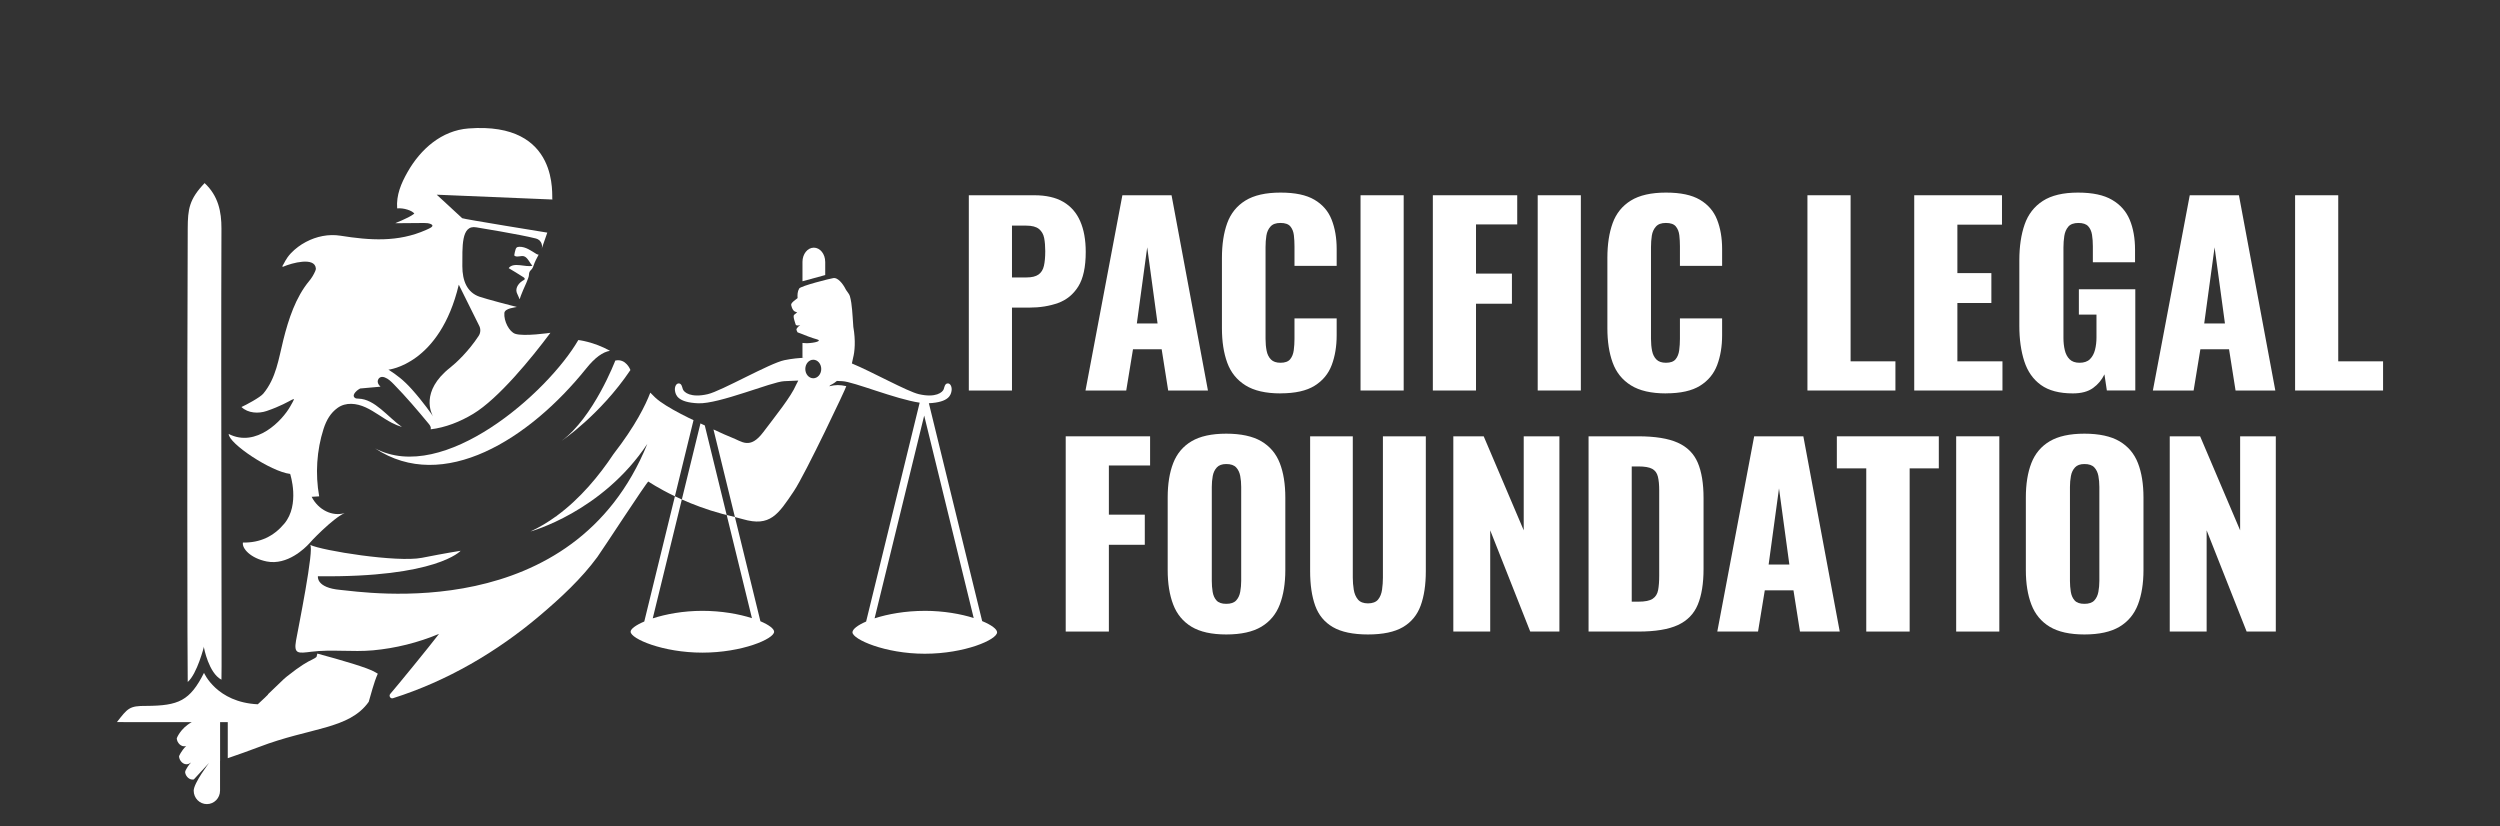 <?xml version="1.0" encoding="UTF-8"?>
<svg id="Layer_1" data-name="Layer 1" xmlns="http://www.w3.org/2000/svg" viewBox="0 0 1766.66 584.04">
  <rect x="0" y="0" width="1766.66" height="584.04" fill="#333333" stroke="none"/>
  <defs>
    <style>
      .cls-1 {
        fill: #fff;
      }
    </style>
  </defs>
  <g>
    <path class="cls-1" d="M715.12,196.06h10.22c3.75,0,6.58-.68,8.52-2.04,1.93-1.36,3.21-3.41,3.84-6.14.62-2.72.94-6.19.94-10.39,0-3.51-.26-6.61-.77-9.28-.51-2.67-1.74-4.8-3.66-6.39-1.94-1.59-4.94-2.38-9.03-2.38h-10.05v36.62ZM684.63,275.96v-137.98h46.34c8.29,0,15.1,1.56,20.44,4.68,5.34,3.12,9.31,7.66,11.92,13.63,2.61,5.96,3.92,13.2,3.92,21.72,0,10.68-1.76,18.82-5.28,24.45-3.52,5.62-8.29,9.51-14.31,11.67-6.02,2.16-12.78,3.24-20.27,3.24h-12.26v58.6h-30.5Z"/>
    <path class="cls-1" d="M803.36,228.6h14.65l-7.32-53.83-7.33,53.83ZM767.08,275.96l26.06-137.98h34.75l25.72,137.98h-28.1l-4.6-29.13h-20.27l-4.77,29.13h-28.79Z"/>
    <path class="cls-1" d="M904.89,278c-10.45,0-18.71-1.9-24.79-5.71-6.07-3.8-10.36-9.14-12.86-16.01-2.5-6.87-3.74-14.96-3.74-24.27v-49.74c0-9.54,1.24-17.74,3.74-24.62,2.5-6.87,6.79-12.18,12.86-15.93,6.07-3.75,14.34-5.62,24.79-5.62s18.2,1.68,23.93,5.02c5.74,3.35,9.8,8.04,12.18,14.05,2.38,6.02,3.58,12.95,3.58,20.78v11.92h-29.81v-13.8c0-2.72-.15-5.33-.43-7.83-.29-2.49-1.11-4.57-2.47-6.22-1.36-1.65-3.69-2.47-6.99-2.47s-5.54.85-7.07,2.56c-1.54,1.71-2.5,3.84-2.9,6.39-.4,2.56-.59,5.26-.59,8.09v64.9c0,3.07.26,5.88.77,8.43.51,2.56,1.54,4.6,3.07,6.13,1.53,1.54,3.77,2.3,6.73,2.3,3.18,0,5.45-.82,6.81-2.47,1.36-1.65,2.21-3.77,2.56-6.39.34-2.61.51-5.28.51-8.01v-14.48h29.81v11.92c0,7.83-1.17,14.85-3.49,21.03-2.33,6.19-6.36,11.08-12.1,14.65-5.73,3.58-13.77,5.37-24.1,5.37"/>
    <rect class="cls-1" x="961.44" y="137.98" width="30.49" height="137.98"/>
    <polygon class="cls-1" points="1012.54 275.96 1012.54 137.98 1072.17 137.98 1072.17 158.59 1043.04 158.59 1043.04 193.34 1068.42 193.34 1068.42 214.63 1043.04 214.63 1043.04 275.96 1012.54 275.96"/>
    <rect class="cls-1" x="1086.64" y="137.98" width="30.49" height="137.98"/>
    <path class="cls-1" d="M1177.27,278c-10.45,0-18.71-1.9-24.79-5.71-6.07-3.8-10.36-9.14-12.86-16.01-2.5-6.87-3.74-14.96-3.74-24.27v-49.74c0-9.54,1.24-17.74,3.74-24.62,2.5-6.87,6.79-12.18,12.86-15.93,6.07-3.75,14.34-5.62,24.79-5.62s18.2,1.68,23.93,5.02c5.74,3.35,9.8,8.04,12.18,14.05,2.38,6.02,3.58,12.95,3.58,20.78v11.92h-29.81v-13.8c0-2.72-.15-5.33-.43-7.83-.29-2.49-1.11-4.57-2.47-6.22-1.36-1.65-3.69-2.47-6.99-2.47s-5.54.85-7.07,2.56c-1.54,1.71-2.5,3.84-2.9,6.39-.4,2.56-.59,5.26-.59,8.09v64.9c0,3.07.26,5.88.77,8.43.51,2.56,1.54,4.6,3.07,6.13,1.53,1.54,3.77,2.3,6.73,2.3,3.18,0,5.45-.82,6.81-2.47,1.36-1.65,2.21-3.77,2.56-6.39.34-2.61.51-5.28.51-8.01v-14.48h29.81v11.92c0,7.83-1.17,14.85-3.49,21.03-2.33,6.19-6.36,11.08-12.1,14.65-5.73,3.58-13.77,5.37-24.1,5.37"/>
    <polygon class="cls-1" points="1277.25 275.96 1277.25 137.98 1307.75 137.98 1307.75 255.34 1339.43 255.34 1339.43 275.96 1277.25 275.96"/>
    <polygon class="cls-1" points="1352.72 275.96 1352.72 137.98 1414.73 137.98 1414.73 158.76 1383.21 158.76 1383.21 193 1407.23 193 1407.23 214.12 1383.21 214.12 1383.21 255.34 1415.07 255.34 1415.07 275.96 1352.72 275.96"/>
    <path class="cls-1" d="M1464.8,278c-9.54,0-17.06-1.99-22.57-5.96-5.51-3.97-9.43-9.57-11.75-16.78-2.33-7.21-3.49-15.53-3.49-24.96v-46.33c0-9.77,1.25-18.23,3.75-25.38,2.49-7.15,6.79-12.69,12.86-16.61,6.07-3.92,14.34-5.88,24.79-5.88s18.25,1.7,24.1,5.11c5.85,3.4,10.02,8.12,12.52,14.14,2.5,6.02,3.74,13.06,3.74,21.12v8.85h-29.81v-11.24c0-2.95-.2-5.67-.59-8.17-.4-2.5-1.31-4.51-2.73-6.05-1.42-1.53-3.72-2.3-6.9-2.3s-5.68.88-7.15,2.64c-1.48,1.76-2.41,3.95-2.81,6.56-.4,2.62-.6,5.34-.6,8.18v63.88c0,3.07.31,5.94.94,8.6.62,2.67,1.76,4.83,3.4,6.47s4,2.47,7.07,2.47,5.63-.85,7.33-2.56c1.7-1.7,2.89-3.91,3.58-6.64.68-2.72,1.02-5.62,1.02-8.68v-16.18h-12.44v-17.89h39.87v71.54h-20.1l-1.71-11.41c-1.82,3.86-4.49,7.07-8.01,9.62-3.52,2.56-8.29,3.84-14.31,3.84"/>
    <path class="cls-1" d="M1557.64,228.6h14.65l-7.32-53.83-7.33,53.83ZM1521.36,275.96l26.06-137.98h34.75l25.72,137.98h-28.1l-4.6-29.13h-20.27l-4.77,29.13h-28.79Z"/>
    <polygon class="cls-1" points="1621.86 137.98 1621.86 275.96 1684.03 275.96 1684.03 255.34 1652.35 255.34 1652.35 137.98 1621.86 137.98"/>
    <polygon class="cls-1" points="753.1 446.3 753.1 308.33 812.73 308.33 812.73 328.94 783.6 328.94 783.6 363.69 808.98 363.69 808.98 384.98 783.6 384.98 783.6 446.3 753.1 446.3"/>
    <g>
      <path class="cls-1" d="M866.55,426.71c3.18,0,5.51-.79,6.99-2.38,1.47-1.59,2.44-3.63,2.89-6.13.45-2.5.68-5.05.68-7.67v-66.43c0-2.72-.22-5.3-.68-7.75-.46-2.44-1.42-4.46-2.89-6.05-1.48-1.59-3.81-2.38-6.99-2.38-2.96,0-5.17.8-6.64,2.38-1.48,1.59-2.45,3.61-2.9,6.05-.45,2.45-.68,5.03-.68,7.75v66.43c0,2.62.2,5.17.6,7.67.4,2.49,1.3,4.54,2.73,6.13,1.42,1.59,3.72,2.38,6.9,2.38M866.55,448.35c-10.34,0-18.51-1.82-24.53-5.45-6.02-3.63-10.34-8.86-12.95-15.67-2.61-6.81-3.91-14.93-3.91-24.36v-51.27c0-9.55,1.3-17.66,3.91-24.36,2.61-6.69,6.92-11.84,12.95-15.41,6.02-3.58,14.19-5.37,24.53-5.37s18.71,1.79,24.79,5.37c6.07,3.58,10.42,8.72,13.03,15.41,2.61,6.7,3.92,14.82,3.92,24.36v51.27c0,9.43-1.31,17.55-3.92,24.36-2.61,6.81-6.96,12.04-13.03,15.67-6.08,3.63-14.34,5.45-24.79,5.45"/>
      <path class="cls-1" d="M966.71,448.35c-10.56,0-18.82-1.73-24.79-5.19-5.96-3.46-10.13-8.52-12.52-15.16-2.38-6.64-3.58-14.79-3.58-24.44v-95.22h30.15v99.82c0,2.84.23,5.68.68,8.52.45,2.84,1.45,5.16,2.98,6.99,1.53,1.81,3.89,2.72,7.07,2.72s5.68-.91,7.15-2.72c1.48-1.82,2.41-4.14,2.81-6.99.4-2.84.6-5.68.6-8.52v-99.82h30.32v95.22c0,9.65-1.22,17.8-3.66,24.44-2.44,6.64-6.62,11.7-12.52,15.16-5.9,3.46-14.14,5.19-24.7,5.19"/>
    </g>
    <polygon class="cls-1" points="1027.01 446.3 1027.01 308.33 1048.48 308.33 1076.76 374.76 1076.76 308.33 1101.97 308.33 1101.97 446.3 1081.36 446.3 1053.08 374.76 1053.08 446.3 1027.01 446.3"/>
    <path class="cls-1" d="M1153.07,425.18h4.77c4.65,0,8.01-.68,10.05-2.05,2.05-1.36,3.33-3.41,3.84-6.13.51-2.73.77-6.14.77-10.22v-60.13c0-4.09-.31-7.38-.94-9.88-.62-2.5-1.96-4.32-4-5.45-2.05-1.13-5.34-1.71-9.88-1.71h-4.6v95.57ZM1122.58,446.3v-137.98h34.92c12.04,0,21.41,1.5,28.11,4.51,6.7,3.01,11.41,7.72,14.14,14.14,2.73,6.42,4.09,14.74,4.09,24.96v50.08c0,10.34-1.36,18.76-4.09,25.3-2.72,6.53-7.41,11.33-14.05,14.39-6.64,3.07-15.92,4.6-27.85,4.6h-35.26Z"/>
    <path class="cls-1" d="M1249.83,398.95h14.65l-7.32-53.83-7.33,53.83ZM1213.55,446.3l26.06-137.98h34.75l25.72,137.98h-28.1l-4.6-29.13h-20.27l-4.77,29.13h-28.79Z"/>
    <polygon class="cls-1" points="1318.82 446.3 1318.82 330.98 1298.03 330.98 1298.03 308.33 1370.09 308.33 1370.09 330.98 1349.48 330.98 1349.48 446.3 1318.82 446.3"/>
    <rect class="cls-1" x="1382.36" y="308.32" width="30.49" height="137.98"/>
    <path class="cls-1" d="M1472.98,426.71c3.18,0,5.51-.79,6.99-2.38,1.47-1.59,2.44-3.63,2.89-6.13.45-2.5.68-5.05.68-7.67v-66.43c0-2.72-.23-5.3-.68-7.75-.46-2.44-1.42-4.46-2.89-6.05-1.48-1.59-3.81-2.38-6.99-2.38-2.96,0-5.17.8-6.64,2.38-1.48,1.59-2.45,3.61-2.89,6.05-.46,2.45-.69,5.03-.69,7.75v66.43c0,2.62.2,5.17.6,7.67.4,2.49,1.3,4.54,2.73,6.13,1.42,1.59,3.72,2.38,6.9,2.38M1472.98,448.35c-10.33,0-18.51-1.82-24.53-5.45-6.02-3.63-10.33-8.86-12.95-15.67-2.61-6.81-3.91-14.93-3.91-24.36v-51.27c0-9.55,1.3-17.66,3.91-24.36,2.61-6.69,6.92-11.84,12.95-15.41,6.02-3.58,14.2-5.37,24.53-5.37s18.71,1.79,24.79,5.37c6.07,3.58,10.42,8.72,13.03,15.41,2.61,6.7,3.92,14.82,3.92,24.36v51.27c0,9.43-1.31,17.55-3.92,24.36-2.61,6.81-6.96,12.04-13.03,15.67-6.08,3.63-14.34,5.45-24.79,5.45"/>
    <polygon class="cls-1" points="1533.28 446.3 1533.28 308.33 1554.75 308.33 1583.02 374.76 1583.02 308.33 1608.23 308.33 1608.23 446.3 1587.62 446.3 1559.35 374.76 1559.35 446.3 1533.28 446.3"/>
  </g>
  <g>
    <g>
      <path class="cls-1" d="M396.66,311.69s27.47-18.41,48.84-50.21c0,0-3.05-8.37-10.69-6.69,0,0-15.26,40.17-38.15,56.9Z"/>
      <path class="cls-1" d="M161.6,306.67c0,6.69,29.7,26.57,43.44,28.24,0,0,7.16,21.7-4.18,35.19-7.52,8.95-17.01,13.5-29.2,13.31-.78,4.16,5.4,11.08,16.81,13.36,14.64,2.92,27.13-9.52,29.98-12.61-.13-.17,16.67-17.99,25.11-21.57-8.67,2.57-18.58-2.17-23.34-11.52l5.33-.32c-2.83-15.76-1.75-32.56,3.06-47.57,2.07-6.44,5.04-11.39,9.89-14.9,5.91-4.27,13.46-3.33,19.89-.4,6.43,2.94,12.21,7.67,18.53,10.94,2.32,1.21,4.7,2.17,7.11,2.92-10.2-7.24-19.16-19.73-30.66-20.03-1.03-.03-2.18,0-2.94-.88-1.98-2.27,2.77-5.74,4.05-6.29l14.4-1.29c-.95-.94-1.97-2.12-1.98-3.64,0-1.35.85-2.54,1.86-2.99,1.01-.45,2.14-.28,3.17.1,2.41.9,4.45,2.88,6.4,4.87,8.59,8.78,16.72,18.31,24.68,27.96.83,1,1.72,2.33,1.36,3.7-.01.05-.04.09-.05.14,10.38-1.24,20.74-5.29,30.09-10.94,17.79-10.73,41.17-39.3,54.55-57.27,0,0-18.92,2.8-24.94.69-4.12-1.44-8.09-8.87-7.61-14.69.27-3.38,7.85-3.92,8.81-4.25-2.42-.57-21.86-5.67-26.45-7.27-8.71-3.05-12.03-11.17-12.06-21.53.12-13.19-1.06-29.46,9.86-27.47,0,0,30.53,4.92,42.15,7.89,3.13.8,5,4.04,4.08,7.13-.02.07-.03.11-.03.11l3.98-11.4s-59.53-9.62-60.14-10.19c0,0-14.39-13.29-14.39-13.29l-3.62-3.32,81.75,3.4c-.83-1.07,6.3-55.23-59.33-50.21-18.94,1.45-33.79,14.55-43,30.76-4.57,8.05-8.08,16.27-7.37,25.72,4.74-.47,10.92,1.68,12.13,3.73-5.08,3.78-14.28,6.77-13.28,6.76,6.7-.05,13.4-.09,20.09-.16,1.52-.02,3.35.1,4.79.72,2.65,1.15.3,2.5-1.25,3.24-.69.33-1.37.64-2.06.95-19.82,8.83-39.8,7.36-60.52,4.07-8.32-1.32-16.95.45-24.42,4.43-3.91,2.08-7.53,4.74-10.58,7.98-3.67,3.9-4.59,6.96-5.94,8.94-.22.32.08.73.43.58,6.38-2.77,22.33-7.01,23.14,1.05.08.8-.21,1.58-.54,2.31-1.07,2.38-2.42,4.62-4.08,6.62-9.64,11.58-14.67,27.06-18.33,41.66-3.37,13.48-5.06,27.04-14.21,38.07-2.22,2.67-12.34,8.06-15.4,9.42,4.69,4.46,12.09,4.77,17.85,2.8,19.46-6.65,22.25-13.29,16.68-3.32-5.56,9.97-24.09,29.52-43.56,19.55ZM324.22,201.19l14.26,28.72c1.33,2.34,1.24,5.23-.24,7.48-7.28,11.09-16.16,19.29-20.04,22.33-21.56,16.91-13.17,32.82-12.2,34.49.05.09.09.15.09.15,0,0-.03-.05-.09-.15-.61-1.01-6.93-10.14-14.97-19.11-5.78-6.45-10.77-10.24-16.53-13.86,0,0,36.29-3.62,49.71-60.05Z"/>
      <path class="cls-1" d="M370.14,197.91c-3.09,1.58-6.26,5.26-4.94,8.98.58,1.64,1.57,3.12,1.87,4.55.91-1.4-.33.54,2.61-6.44.75-1.78,4.01-8.53,4.08-10.47.16-4.19,2.01-2.8,3.28-6.79.87-2.75,2.25-5.26,3.6-7.77-.53-.04-1.06-.2-1.57-.5-3.74-2.24-7.51-5.17-12.06-5.07-.75.02-1.57.15-2.08.71-.31.34-.47.8-.61,1.24-.37,1.2-.66,2.42-.85,3.66-.03.17-.05.34,0,.5.07.2.26.33.44.42,1.94,1,4.36-.48,6.44.2,2.53.82,4.07,4.8,5.85,6.68-4.65,1.28-13.34-2.93-16.74,1.68.08-.11,9.64,5.9,10.47,6.43.52.33,1.12.93.82,1.49-.13.24-.38.36-.62.48Z"/>
      <path class="cls-1" d="M583.14,185.04c0-5.54-3.6-10.03-8.03-10.03s-8.03,4.49-8.03,10.03v13.72l16.07-4.39v-9.33Z"/>
      <path class="cls-1" d="M265.1,316.86c48.08,31.89,108.96-6.4,149.12-56.43,6.35-7.91,11.75-11.67,16.85-12.53-11.73-6.5-22.39-7.61-22.39-7.61-21.58,37.23-95.3,102.18-143.58,76.57Z"/>
      <path class="cls-1" d="M513.52,363.94l-15.48-63.31c-.66-.3-1.3-.6-1.97-.9-.19-.09-.59-.27-1.09-.51l-13.15,53.74c7.92,3.53,17.52,7.2,28.32,10.11,1.09.3,2.22.58,3.37.87Z"/>
      <path class="cls-1" d="M531.35,436.83c-9.1-2.91-21.43-5.17-35.02-5.17s-25.93,2.35-35.06,5.32l20.56-84.03c-1.71-.76-3.34-1.52-4.89-2.26l-21.65,88.51c-6.12,2.6-9.72,5.33-9.65,7.23,0,4.93,22.7,14.77,50.7,14.77s50.7-9.69,50.7-14.77c0-2.07-3.6-4.83-9.69-7.41l-18.02-73.66c-1.99-.5-3.94-.97-5.8-1.43l17.83,72.89Z"/>
      <path class="cls-1" d="M694.06,438.89l-37.66-153.94c14.28-.67,15.67-5.92,16.07-9.11.29-2.31-.77-5.18-2.98-4.88-1.8.25-2.11,2.6-2.59,4.03-.76,2.25-5.6,6.33-17.59,3.55-8.13-1.89-33.2-15.88-47.32-21.7l.87-4.02c1.14-4.28,1.88-12.07.15-21.83-.2-1.15-.53-11.17-1.43-16.99-.31-1.98-.6-3.32-1.02-4.83-.42-1.52-2.23-3.35-2.87-4.62-2.25-4.52-5.83-8.47-8.65-8.07-2.17.31-23.23,5.56-24.29,7.42-1.24,2.18-1.27,4.41-1.13,6.75-1.91,1.42-3.96,2.98-4.45,4.14-.36.85.8,4.54,2.5,5.34.92.43,1.49.53,1.69.53v.04c-.35.28-1.86,1.5-2.19,1.79-1.05.93.69,5.48,1.11,6.85.31,1,2.21.68,3.18.44,0,.02,0,.03.02.04-1.21.62-2.66,2.36-2.69,2.95-.02.32.34,1.17.78,2.06,5.01,2.01,10.65,4.18,13.18,4.8,5.04,1.23-1.08,2.77-6.64,2.92-.73.02-1.79-.06-3.04-.2v10.48h1.73c-4.13.11-9.11.58-14.5,1.69-10.42,2.15-44.45,21.78-54.19,24.03-11.99,2.78-16.83-1.29-17.59-3.55-.48-1.43-.8-3.79-2.59-4.03-2.21-.3-3.27,2.58-2.98,4.88.4,3.22,1.8,8.57,16.53,9.14,14.74.57,51.84-15.21,60.63-15.62,3.15-.15,6.66-.3,10.01-.44-.49,1.04-.99,2.04-1.52,2.95-3.56,8.45-14.7,22.17-23.23,33.51-9.5,12.63-15.18,6.44-22.3,3.79-2.73-1.02-7.36-3.15-12.89-5.71l15.15,61.91c1.82.46,3.68.94,5.6,1.5,19.31,5.6,24.97-3.28,36.15-19.94,7.91-11.78,37.43-73.98,36.96-74.07-4.8-.96-7.17-1.05-12.09.08.33-.27.66-.55,1-.87,2.34-1.14,3.53-2.13,4.46-2.89,1.34.06,2.66.12,3.92.18,7.76.36,37.53,12.68,54.56,15.19l-37.83,154.66c-6.06,2.61-9.65,5.44-9.65,7.61,0,4.9,22.88,15.14,51.1,15.14s51.1-9.93,51.1-15.14c0-2.21-3.94-5.19-10.54-7.92ZM574.71,267.31c-3.11,0-5.63-2.93-5.63-6.55s2.52-6.55,5.63-6.55,5.63,2.93,5.63,6.55-2.52,6.55-5.63,6.55ZM653.49,431.67c-13.77,0-26.26,2.3-35.45,5.29l35.05-143.29,34.99,143.06c-9.1-2.88-21.25-5.07-34.59-5.07Z"/>
      <path class="cls-1" d="M486.45,295.18c-7.46-3.68-14.71-7.65-19.92-11.39-2.44-1.75-4.78-3.93-6.99-6.31-3.32,8.74-10.55,23.47-26,43.39-10.03,15.11-23.41,31.42-40.12,43.66-.2.18-.39.37-.59.56l.04-.17c-5.64,4.09-11.65,7.72-18.05,10.67,0,0,50.63-13.72,82.63-61.93-52.19,128.68-200.04,104.69-216.88,103.21-17.49-1.53-15.9-9.67-15.9-9.67,84.05,1.09,100.86-17.99,100.86-17.99,0,0-9.99,1.53-27.38,4.97-17.39,3.44-70.54-5.03-79.03-9.16,3.32,1.61-8.71,60.7-9.94,67.73-1.67,9.54,1.58,8.97,10.77,7.81,14.46-1.81,29.1.34,43.61-.99,16.02-1.47,31.83-5.41,46.71-11.65-6.32,8.31-30.13,37.46-34.46,42.4-1.26,1.44.09,3.66,1.9,3.08,38.19-12.09,73.5-32.69,104.17-58.73,14.45-12.26,28.91-25.64,40.22-41,3.29-4.48,35.45-53.9,36.08-53.38,0,0,6.97,4.77,18.75,10.42l13.16-53.79c-1.69-.8-3.19-1.51-3.64-1.73Z"/>
    </g>
    <path class="cls-1" d="M144.16,456.88v.89s3.29,17.83,12.33,22.55c.4-1.49-.46-199.73,0-318.82.04-11.87-2.23-23.12-11.9-32.11-10.97,11.49-11.87,18.46-11.93,32.11-.5,113.97-.28,315.33,0,320.43,6.66-5.77,11.5-25.05,11.5-25.05"/>
    <path class="cls-1" d="M265.13,475.01c-4.78-3.03-23.89-8.55-40.89-13.15l-.46,1.99s.29.59-3.15,2.24c-3.44,1.65-7.91,4.02-17.78,11.85-.33.26-.68.55-1.02.85-.5.42-1.01.87-1.53,1.34l-10.99,10.55c.06.02.13.03.2.04-.79.79-1.59,1.58-2.4,2.36-1.62,1.57-3.27,3.13-4.94,4.61-29.15-1.36-38-22.21-38-22.21-9.97,19.76-17.93,23.25-40.91,23.36-11.9-.11-13.03,1.7-20.63,11.44,17.67.02,34.99.04,52.1.05,0,0,.26,0,.74,0-8.08,4.46-10.56,11.4-10.56,11.4.13,3.18,3.14,6.39,6.39,5.52.1-.03.22-.11.33-.15-3.77,3.69-5.11,7.33-5.11,7.33.12,3.18,3.14,6.39,6.39,5.52.62-.17,1.34-.61,2.11-1.14-2.02,2.18-3.21,4.25-3.79,5.43-.3.61-.48,1.3-.33,1.97.59,2.74,3.17,5.16,5.99,4.61v.12l.07-.13,10.8-11.72s-10.8,14.19-10.88,19.64c0,5.25,4.17,9.5,9.31,9.5s9.31-4.25,9.31-9.5v-21.08s.02,0,.04-.01v-27.32h5.42v25.47c6.86-2.36,15.64-5.44,22.13-7.94,36.19-13.91,63.62-12.32,77.48-31.89,1.54-4.87,3.48-13.37,6.41-19.88-.67-.35-1.29-.71-1.85-1.07Z"/>
  </g>
</svg>